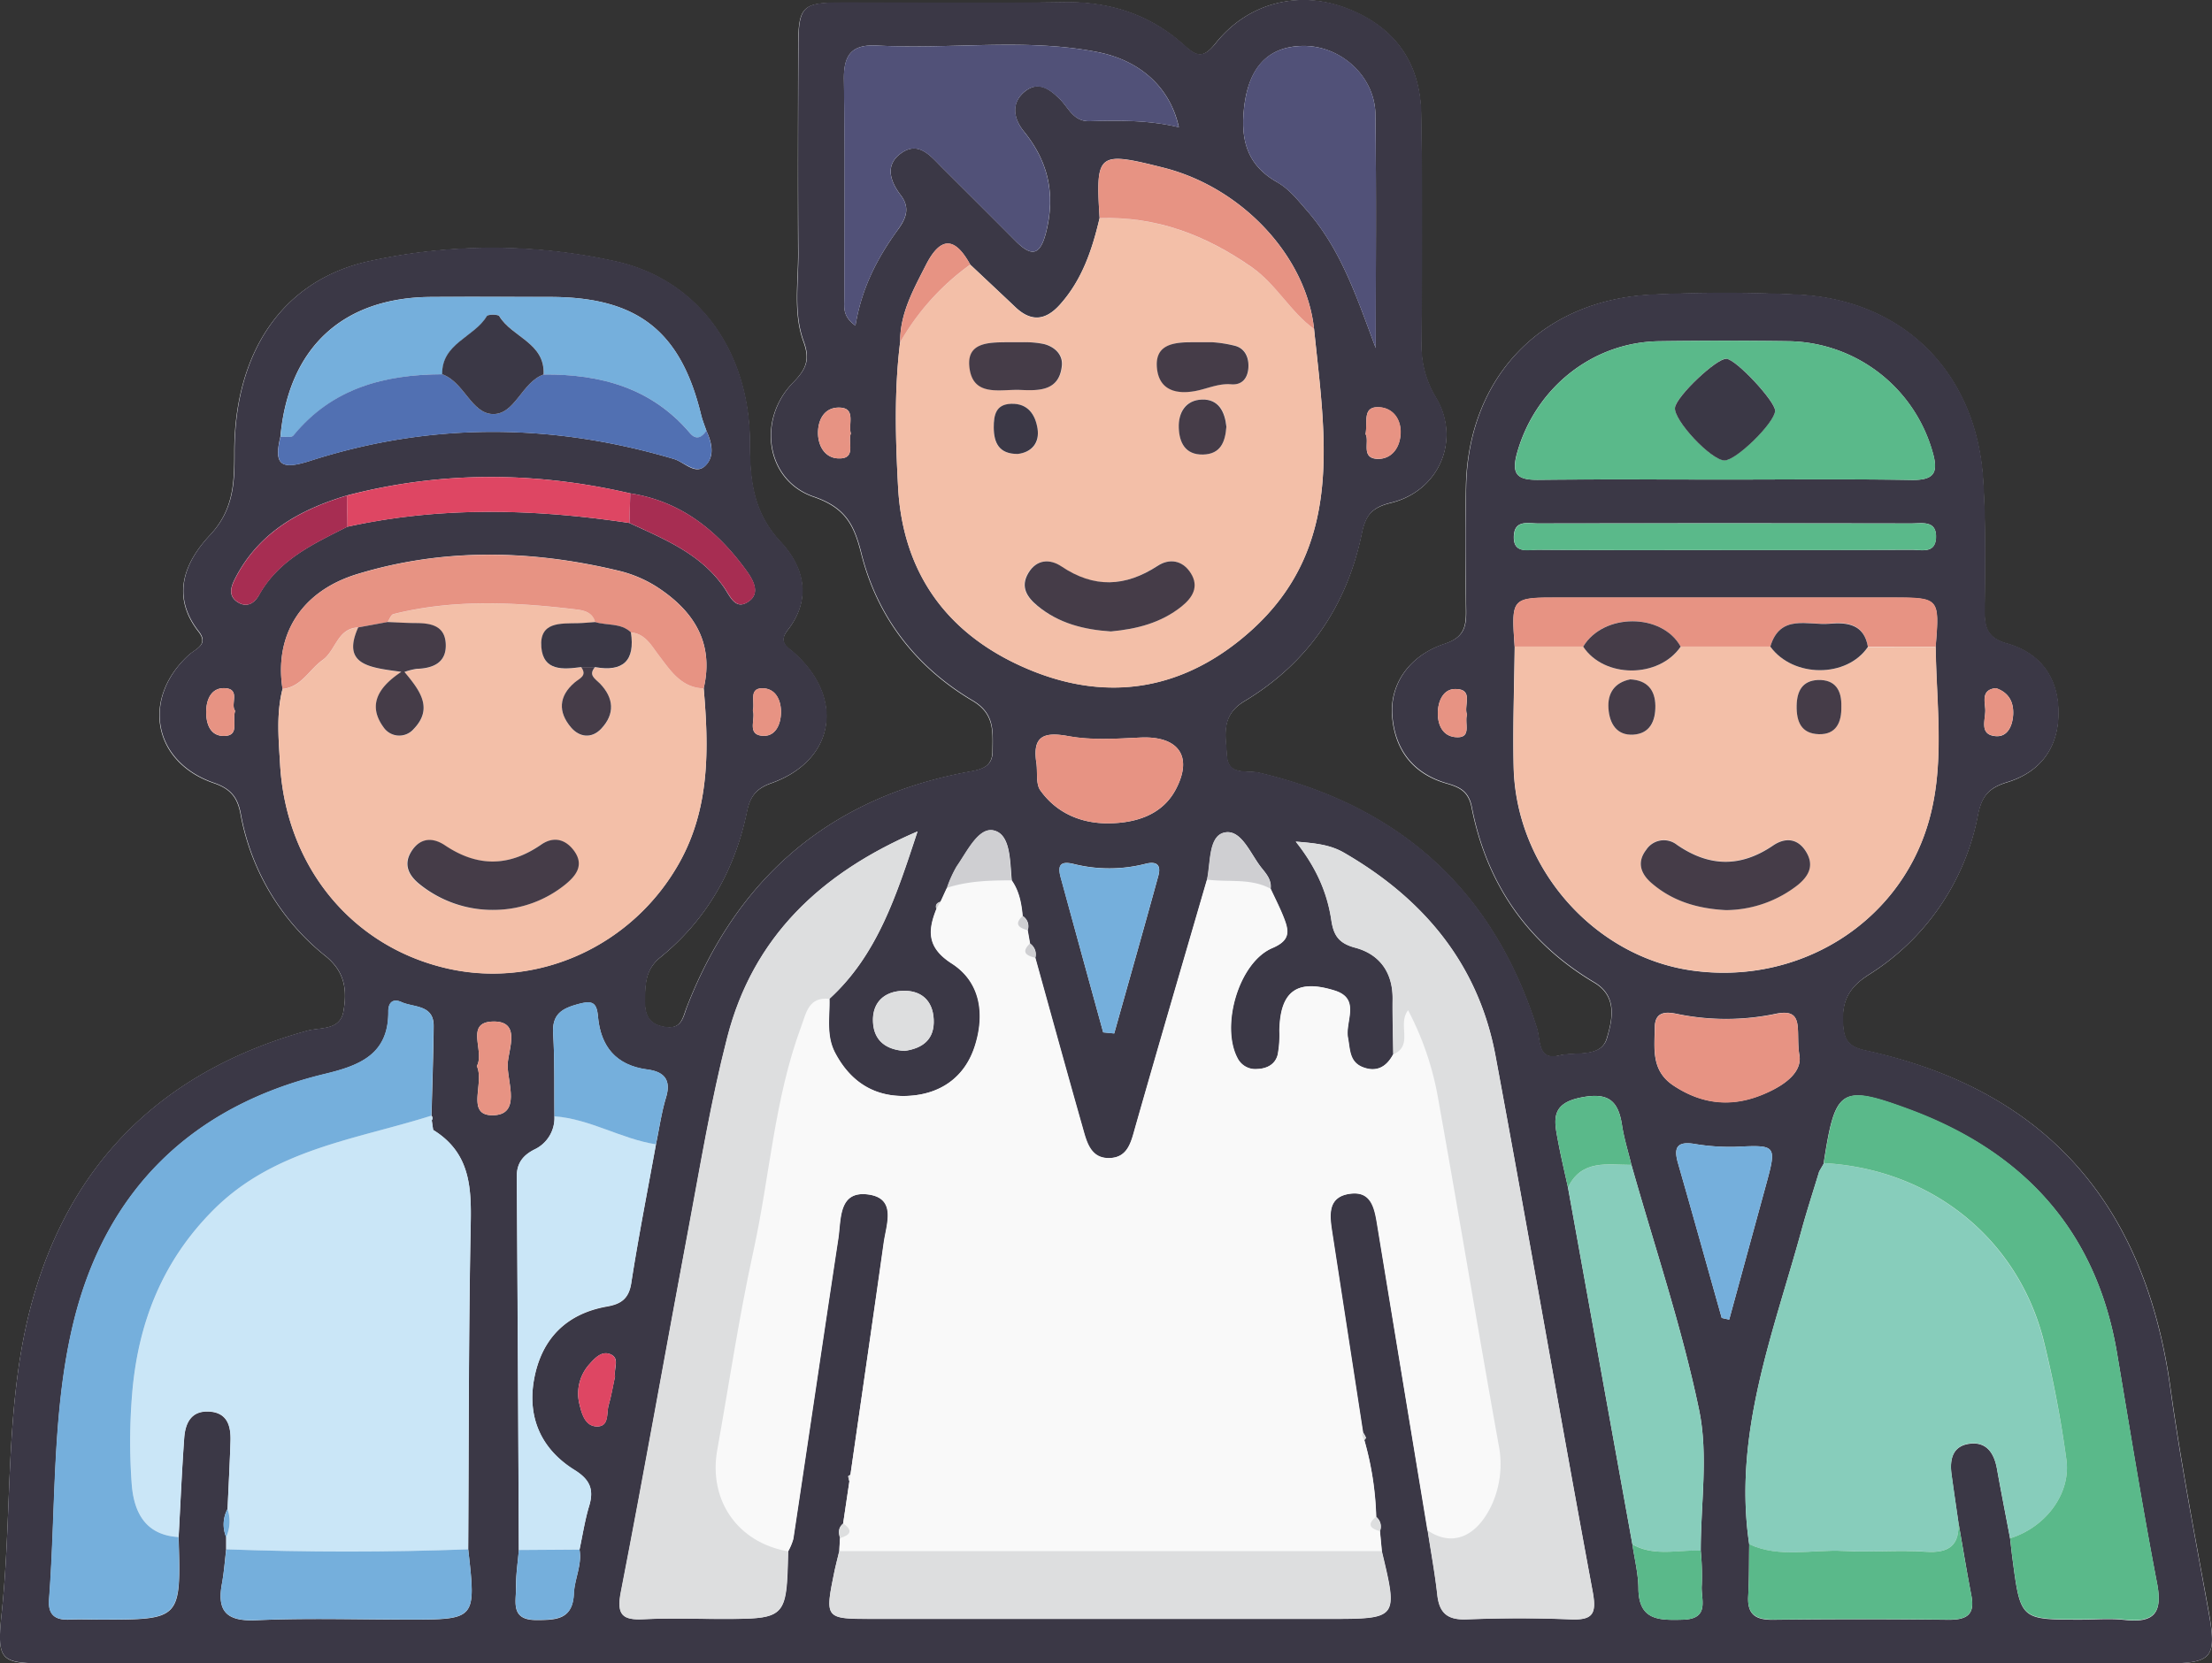 <svg xmlns="http://www.w3.org/2000/svg" id="Layer_1" data-name="Layer 1" viewBox="0 0 532.93 400.85"><rect x="0" y="0" width="532.93" height="400.85" fill="#333333" stroke="none"/><defs><style>.cls-1{fill:#f5f7f8;}.cls-2{fill:#3b3846;}.cls-3{fill:#f9f9f9;}.cls-4{fill:#f3bfa8;}.cls-5{fill:#cae6f7;}.cls-6{fill:#87cdbb;}.cls-7{fill:#dddedf;}.cls-8{fill:#75afdc;}.cls-9{fill:#5ab98a;}.cls-10{fill:#515178;}.cls-11{fill:#e79383;}.cls-12{fill:#5170b2;}.cls-13{fill:#de4663;}.cls-14{fill:#a72d52;}.cls-15{fill:#cfcfd2;}.cls-16{fill:#453c48;}</style></defs><path class="cls-1" d="M549.43,745.38H805c10.89,0,11.9-1.55,10-12.28-3.27-18-6.74-36-9.25-54.1-6.09-44-29.72-71.78-73.58-81.31-4.22-.92-5.16-2.71-5.35-6.64-.26-5.29,1.44-8.52,6.07-11.5a58.31,58.31,0,0,0,26.47-38.73c.92-4.54,2.72-6.44,7-7.74,8-2.44,12.38-8.31,12.37-16.77s-4.36-14.4-12.42-16.68c-4.53-1.29-5.4-3.63-5.36-7.74.09-10.54.29-21.11-.36-31.62-1.59-25.87-19.22-43.52-44.73-44.71-11.63-.54-23.33-.55-35,0-26.48,1.24-44.29,19.71-44.87,46.14-.22,10-.12,20,0,30,.06,3.95-.54,6.47-5.11,8-8.55,2.81-13.29,9.74-12.67,17.42.66,8.29,5.15,14,13.23,16.27,3.19.92,5.18,2,5.92,5.73,3.61,18.36,13.36,32.61,29.56,42.23,5.74,3.4,4.26,9.23,3,13.42-1.4,4.81-7.54,3.18-11.55,4.16-5.16,1.27-4.39-3.77-5.28-6.58-10.55-33.33-33.09-53.56-66.93-61.57-2.94-.69-7.52.84-7.78-4.15-.24-4.71-1.61-9.58,4.24-13.09,15.26-9.17,24.65-22.92,28.25-40.34.89-4.34,2.3-6.31,7-7.45,11.74-2.85,17-15.33,10.8-25.52a24,24,0,0,1-3.4-13.32c.1-18.31.21-36.63-.08-54.94-.19-12.36-6.39-21-18-25.43s-23.71-1.32-31.5,8.41c-3,3.81-4.58,3.23-7.63.48-8.19-7.39-17.91-10.52-29-10.34-17.75.29-35.52.05-53.28.08-9.86,0-10.65.83-10.68,11.12,0,16.37-.09,32.75,0,49.12.05,7.18-1.23,14.59,1.29,21.48,1.6,4.36.62,6.65-2.53,9.87-8.74,8.94-6.52,23.59,4.95,27.52,7.58,2.6,9.73,6.68,11.46,13.59,3.87,15.44,13.19,27.46,26.86,35.56,5.34,3.17,4.83,7.41,4.79,12.1,0,3.63-2.32,4.4-5.38,4.95-33.34,6.08-55.95,25.17-68.23,56.65-1,2.49-1.21,5.57-5.32,4.91-3.89-.62-4.87-2.87-4.81-6.41.06-3.94.1-7.43,3.72-10.37,11.16-9.08,17.92-21,20.83-35,.73-3.51,2-5.58,5.83-6.94,15.19-5.36,17.86-20.21,5.85-31.17-1.89-1.74-4.25-2.66-1.8-5.8,5.82-7.49,3.89-15.19-1.72-21.18-6.53-7-7.44-14.66-7.42-23.53.07-21.84-12-39.51-32.23-44.07a137.73,137.73,0,0,0-59.43-.09c-21.26,4.64-32.61,22.38-32.55,46.24,0,7.27-.21,13.74-5.89,19.8-6,6.43-9.51,14.58-2.72,23.26,2.5,3.2-.79,4.14-2.49,5.72-11.35,10.53-8.44,25.8,6.23,30.79,4.19,1.43,5.67,3.67,6.38,7.47A56.72,56.72,0,0,0,361.31,575c4.77,3.9,5.11,8.38,4.26,13.27-.8,4.68-5.63,3.81-8.82,4.7-33.36,9.28-55.87,30.17-65.65,63.34-7.36,25-5.17,51.2-7.86,76.8-1.25,11.92-.39,12.32,11.44,12.32Z" transform="translate(-282.82 -344.53)"></path><path class="cls-2" d="M549.43,745.38H294.68c-11.83,0-12.69-.4-11.44-12.32,2.69-25.6.5-51.85,7.86-76.8,9.78-33.17,32.29-54.06,65.65-63.34,3.19-.89,8,0,8.82-4.7.85-4.89.51-9.37-4.26-13.27a56.72,56.72,0,0,1-20.46-34.27c-.71-3.8-2.19-6-6.38-7.47-14.67-5-17.58-20.26-6.23-30.79,1.7-1.58,5-2.52,2.49-5.72-6.79-8.68-3.32-16.83,2.72-23.26,5.68-6.06,5.91-12.53,5.89-19.8-.06-23.86,11.29-41.6,32.55-46.24a137.73,137.73,0,0,1,59.43.09c20.27,4.56,32.3,22.23,32.23,44.07,0,8.87.89,16.55,7.42,23.53,5.61,6,7.54,13.69,1.72,21.18-2.45,3.14-.09,4.06,1.8,5.8,12,11,9.34,25.81-5.85,31.17-3.85,1.36-5.1,3.43-5.83,6.94-2.91,14-9.67,25.94-20.83,35-3.62,2.94-3.66,6.43-3.72,10.37-.06,3.54.92,5.79,4.81,6.41,4.11.66,4.35-2.42,5.32-4.91,12.28-31.48,34.89-50.57,68.23-56.65,3.06-.55,5.35-1.32,5.38-4.95,0-4.69.55-8.93-4.79-12.1-13.67-8.1-23-20.12-26.86-35.56-1.73-6.91-3.88-11-11.46-13.59-11.47-3.93-13.69-18.58-4.95-27.52,3.15-3.22,4.13-5.51,2.53-9.87-2.52-6.89-1.24-14.3-1.29-21.48-.12-16.37-.07-32.75,0-49.12,0-10.29.82-11.1,10.68-11.12,17.76,0,35.53.21,53.28-.08,11.1-.18,20.82,3,29,10.34,3,2.75,4.58,3.33,7.63-.48,7.79-9.73,20-12.78,31.5-8.41s17.79,13.07,18,25.43c.29,18.31.18,36.63.08,54.94a24,24,0,0,0,3.4,13.32c6.15,10.19.94,22.67-10.8,25.52-4.68,1.14-6.09,3.11-7,7.45-3.6,17.42-13,31.17-28.25,40.34-5.85,3.51-4.48,8.38-4.24,13.09.26,5,4.84,3.46,7.78,4.15,33.84,8,56.38,28.24,66.93,61.57.89,2.81.12,7.85,5.28,6.58,4-1,10.15.65,11.55-4.16,1.22-4.19,2.7-10-3-13.42-16.2-9.62-26-23.87-29.56-42.23-.74-3.76-2.73-4.81-5.92-5.73-8.08-2.32-12.57-8-13.23-16.27-.62-7.68,4.12-14.61,12.67-17.42,4.57-1.51,5.17-4,5.11-8-.15-10-.25-20,0-30,.58-26.43,18.39-44.9,44.87-46.14,11.63-.55,23.33-.54,35,0,25.51,1.19,43.14,18.84,44.73,44.71.65,10.51.45,21.08.36,31.62,0,4.11.83,6.45,5.36,7.74,8.06,2.28,12.41,8.23,12.42,16.68s-4.37,14.33-12.37,16.77c-4.28,1.3-6.08,3.2-7,7.74a58.31,58.31,0,0,1-26.47,38.73c-4.63,3-6.33,6.21-6.07,11.5.19,3.93,1.13,5.72,5.35,6.64C776,607.22,799.61,635,805.7,679c2.51,18.11,6,36.1,9.25,54.1,1.95,10.73.94,12.27-10,12.28Zm-115-274.82c8.44,3.9,17.16,7.41,22.77,15.47,1.51,2.17,2.8,5.78,6.08,3.37,2.78-2,.92-5.21-.66-7.38-7-9.65-15.78-16.72-28-18.6-22.79-5.27-45.54-5.41-68.25.52-11.45,3.45-21.36,9-27,20.17-1.1,2.17-1.53,4.31,1,5.71,2.18,1.18,3.87-.13,4.84-1.88,4.76-8.54,13.12-12.34,21.25-16.46C389.09,466.49,411.76,467.16,434.46,470.56ZM453,448.32c-.43-1.26-.95-2.49-1.26-3.78-4.88-20.17-15.26-28.37-36.13-28.45-9.66,0-19.32-.06-29,0-21.28.15-34.3,12.28-36.24,33.7-1.68,6.93.28,8,7.12,5.81,29.11-9.37,58.41-9.15,87.72-.45,2.48.74,5.1,3.94,7.49,1.66S454.35,451.23,453,448.32ZM660.59,630.7q7.75,43,15.52,86c.51,3.54,1.42,7.07,1.45,10.62.06,7.77,5,7.68,10.67,7.54,6.77-.17,4.28-5.07,4.6-8.38a61.78,61.78,0,0,0-.26-8.26c0-11.33,1.87-23.05-.39-33.91-4.15-19.95-10.74-39.4-16.31-59.06-.77-3.2-1.78-6.37-2.27-9.61-.94-6.21-3.65-7.94-10.18-6.56-7.17,1.52-6.11,5.69-5.24,10.39C658.88,623.23,659.78,627,660.59,630.7ZM422.44,718c.75-3.49,1.27-7.06,2.31-10.47,1.23-4,.21-6.4-3.53-8.72-8-5-11.44-12.7-9.7-22,1.8-9.62,7.73-15.68,17.56-17.41,3.36-.59,5.25-1.87,5.83-5.65,1.73-11.16,3.93-22.26,5.94-33.38.79-3.78,1.31-7.65,2.43-11.34,1.34-4.41-.61-6.25-4.54-6.76-7.53-1-11.21-5.57-11.85-12.77-.31-3.46-1.43-3.86-4.72-3-4,1.08-6.37,2.45-6.08,7.15.4,6.63.23,13.29.31,19.94a8.4,8.4,0,0,1-4.86,8c-2.68,1.37-4.23,3.24-4.21,6.45q.32,45,.49,90.07c-.24,3-.73,5.94-.68,8.9.07,3.51-1.47,8,5,7.94,4.82,0,8.7-.18,8.94-6.45C421.25,725,423.09,721.6,422.44,718Zm299.83-93.14-1.16,2c-1.44,4.77-3,9.51-4.3,14.31-6.79,24.74-16.49,49-12.56,75.53-.07,4.15,0,8.31-.24,12.45-.27,4.4,1.72,5.78,5.92,5.73q21.23-.24,42.43,0c4.23,0,6.31-1.17,5.43-5.75-1.14-5.94-2.11-11.91-3.16-17.86-.55-3.8-1.13-7.59-1.63-11.39s.31-6.94,4.47-7.43c4-.46,5.79,2.33,6.46,6,1,5.62,2.12,11.24,3.18,16.86.19,1.65.36,3.3.58,4.94,1.92,14.6,1.92,14.6,16.2,14.61,3.6,0,7.23-.33,10.78.06,7.07.79,9.24-1.6,7.84-8.83-3.56-18.43-6.54-37-9.65-55.49-5-29.57-22.59-48.52-50.05-58.68-16.66-6.17-17.84-5.09-20.64,13ZM647.74,500.39c-.1,9.67-.48,19.34-.25,29,.56,24.28,19.29,45.57,42.77,49,25.54,3.69,49.7-11,57-35.13,4.25-14,2.09-28.51,1.9-42.83.95-11.87.95-11.87-10.78-11.87h-79.9C646.92,488.53,646.92,488.53,647.74,500.39ZM350.89,510.55c-1.54,6-.94,12.12-.59,18.13,1.43,24.87,17.52,44.19,40.64,49.3,21.67,4.78,44.39-5.58,55.57-25.59,7.37-13.18,7.09-27.53,5.85-42,2.56-11.06-2.49-18.73-11.29-24.44a30.21,30.21,0,0,0-9.13-3.87c-21.08-5.07-42.28-5.55-63.11.81C355.17,487.1,348.89,497.73,350.89,510.55ZM337.64,708.19a7.84,7.84,0,0,0-.33,6.75l0,3c-.33,2.72-.51,5.47-1,8.15-1.31,6.85,1.18,9.23,8.29,8.9,12.12-.55,24.28-.15,36.43-.15,16.5,0,16.5,0,14.6-16.91.15-25.33.09-50.67.56-76,.18-9.73.7-19.12-9-25.08l-.34-2.32a.86.86,0,0,0-.06-1.11c.18-7.17.44-14.34.52-21.52.07-5.29-4.72-4.51-7.74-5.86-2.14-1-3.2.24-3.18,2.24.11,10.47-7.06,13.08-15.45,15.11-32,7.76-52.64,28.14-60.36,59.68-5.32,21.75-4.22,44.56-5.93,66.91-.28,3.63,1.36,5,4.86,4.87,2.48-.12,5,0,7.48,0,19.45,0,19.45,0,18.87-19.86.44-8,.78-16,1.35-23.91.26-3.56,1.66-6.61,6-6.36s5.25,3.43,5.16,7C338.18,697.2,337.88,702.69,337.64,708.19Zm178.93-299.9c-3.62-6.55-7.05-7-10.68.1-3,5.91-6.26,11.67-6.2,18.57-1.45,11.61-1.12,23.29-.5,34.88,1.12,21.14,12.18,35.94,31.48,44,19.49,8.17,37.77,4.75,53.4-9.2,22.79-20.33,18-46.93,15.34-72.86-1.88-17.51-17.36-34.09-36.28-38.85-15.86-4-16.37-3.58-15.39,12.15-1.79,7.61-4.21,14.92-9.6,20.89-3.44,3.82-6.94,4.15-10.72.53C523.83,415.1,520.19,411.7,516.57,408.29ZM487.71,699.93c-.19.13-.53.27-.53.39a7.32,7.32,0,0,0,.28,1.19c-.5,3.39-1,6.79-1.51,10.18-1.2,1-1.13,2.19-.75,3.49-.05,1.05-.11,2.1-.16,3.16-.39,1.61-.84,3.21-1.17,4.83-2.35,11.5-2.34,11.51,9.2,11.51H602.76c16.91,0,16.91,0,13-16.31-.15-1.62-.3-3.24-.46-4.86a3,3,0,0,0-.9-3.43,74.3,74.3,0,0,0-2.86-18.5c.14-.2.43-.47.38-.6a7.74,7.74,0,0,0-.67-1.23q-3.72-24.15-7.44-48.32c-.6-3.95-1.22-8.38,4.14-9.2s6.06,3.38,6.72,7.46q6,36.84,12.13,73.64c.79,5.18,1.75,10.34,2.32,15.54.49,4.46,2.54,6.08,7.08,5.9,8.3-.32,16.64-.35,24.94,0,5.34.22,6.43-1.19,5.42-6.64-8-43-15.41-86.12-23.41-129.12-4.11-22.12-17.31-37.89-36.52-49-3.29-1.9-6.78-2.29-11.61-2.67,4.95,6.25,7.59,12.29,8.56,18.89.55,3.72,1.78,5.62,5.77,6.68,5.88,1.57,9.09,6,9,12.4-.05,4.43.1,8.86.16,13.29-1.68,3.14-4.19,4.4-7.55,3-3-1.31-2.82-4.21-3.35-7-.74-3.86,3.15-9.39-3.19-11.37-9.15-2.86-13.14.21-13.31,9.64a26.16,26.16,0,0,1-.4,5.75c-.61,2.42-2.64,3.44-5,3.52a4.8,4.8,0,0,1-4.74-2.68c-4.07-7.78.35-23.06,8.44-26.48,4.08-1.74,4.08-3.77,2.92-6.85-.95-2.55-2.23-5-3.36-7.45.26-2.14-1.11-3.64-2.25-5.07-2.65-3.33-4.84-9.37-8.91-8.44-3.82.87-3.27,7.22-4.15,11.32-5.78,19.88-11.61,39.74-17.28,59.65-1,3.61-1.87,7.43-6.38,7.46s-5.4-4.14-6.37-7.56c-3.85-13.55-7.58-27.14-11.35-40.71a3.17,3.17,0,0,0-1.27-3.41l-.57-3.23a2.92,2.92,0,0,0-1.21-3.41c-.28-3-.81-6-2.64-8.6-.45-4.5-.22-11-4.26-12-3.7-.94-6.49,5.09-9,8.67a28.71,28.71,0,0,0-2.33,5.16c-.51,1.11-1,2.22-1.54,3.33-.92.26-1.34.8-1,1.77-2.14,5.32-2.19,9.33,3.7,13.11,7.12,4.57,8,12.45,5.53,20s-8.37,11.59-16.27,11.91-13.68-3.37-17.38-10.41c-2.19-4.19-1.24-8.62-1.36-13,11.6-10.61,16.15-25,21.22-40.33-23.31,10-39.61,25.43-45.83,49.62-3.93,15.24-6.48,30.86-9.39,46.35-5.47,29.1-10.59,58.26-16.25,87.32-1.09,5.59.43,6.83,5.57,6.56,6.08-.31,12.19-.07,18.28-.07,16.06,0,16.06,0,16.45-16.29a13.57,13.57,0,0,0,1.25-3c3.64-24.13,7.18-48.26,10.84-72.38.71-4.71,0-11.64,7.3-10.61,6.81,1,4.29,7.15,3.66,11.61C493.1,662.64,490.39,681.28,487.71,699.93ZM698.53,460.1c14.94,0,29.89-.16,44.83.09,5.65.09,6.52-1.87,5-6.95a36.64,36.64,0,0,0-34.33-26.48q-15.78-.22-31.55,0c-16.07.26-29.68,11.3-34.1,26.71-1.6,5.56.08,6.77,5.29,6.69C668.64,460,683.58,460.1,698.53,460.1ZM488.92,423c1.48-9.07,5.31-16.36,10.22-23.11,2-2.69,3-5.28.72-8.29-2.63-3.42-3.88-7.36.11-10.18,4.22-3,7.09.76,9.83,3.49,5.89,5.88,11.79,11.74,17.65,17.64,4,4.07,6.07,3.52,7.48-2.34,2.2-9.08.38-16.86-5.42-24-2.57-3.16-3.14-6.89.2-9.61s6.16-.55,8.69,2.05c2,2.08,3.15,5.21,7,5.09,7.11-.22,14.24-.27,21.44,1.45-2-9.25-8.94-16-19.58-18.11-17.55-3.45-35.37-.59-53-1.57-6.25-.35-8.21,2.2-8.11,8.26.28,17.45.08,34.92.13,52.38C486.26,418.27,485.62,420.66,488.92,423Zm125.35,5.39c0-18.77.17-37.56-.08-56.33-.12-9.13-8.38-16.56-17.41-16.46s-13.64,5.89-14.37,16.48c-.52,7.46,1.7,12.72,8.11,16.35,2.94,1.67,4.94,4.29,7.14,6.79C606.07,404.82,609.8,416.54,614.27,428.4Zm83.35,48.68c15.26,0,30.53,0,45.78-.05,2.27,0,5.6,1,5.84-2.79.27-4.43-3.38-3.55-6-3.56q-44.94-.07-89.89,0c-2.29,0-5.54-.91-5.8,2.85-.31,4.59,3.42,3.48,5.92,3.49C668.21,477.13,682.92,477.08,697.62,477.08ZM532.54,528.6c.27,2.17-.19,4.85.93,6.41,3.93,5.52,9.9,8,16.46,7.93s12.91-2,16.16-8.16c4.28-8.08.55-12.94-8.55-12.51-5.77.28-11.7.7-17.3-.34C534,520.77,531.49,522.11,532.54,528.6Zm183.75,69.9c-.83-5.8,1.36-11.1-5.66-9.66a58.27,58.27,0,0,1-23.89,0c-2.63-.54-5.19-.51-5.24,3.21-.07,5.2-.94,10.51,4.57,14.12,7.11,4.67,14.39,5.22,22,1.87C713.29,605.82,717.21,602.6,716.29,598.5Zm-18.66,63.64,1.8.4q4.34-15.91,8.69-31.81c2.85-10.41,2.86-10.3-7.36-9.82a52.08,52.08,0,0,1-9.88-.74c-4.1-.61-4.84,1-3.8,4.62C690.66,637.22,694.12,649.69,697.63,662.14Zm-149-68.82,2.64.25c3.55-12.65,7.15-25.29,10.63-38,.67-2.46-.25-3.6-3.09-2.88a35.26,35.26,0,0,1-17.23.06c-3.53-.88-3.95.51-3.18,3.32Q543.48,574.71,548.61,593.32ZM397.7,601.44c1.92,4-2.73,11.8,3.68,11.85,7.1.05,3.69-7.85,3.75-12.12.06-3.59,3.47-10.64-3.57-10.46C394.69,590.89,399.72,597.93,397.7,601.44Zm103-3.65c4.52-.62,7.29-2.84,7.06-7.58s-3.16-7.09-7.57-6.9-7.26,2.85-7.05,7.48S496.39,597.49,500.73,597.79ZM431,676.27c-.33-2.11,1.25-4.46-1.18-5.41-2-.8-3.62.89-4.87,2.29a10.57,10.57,0,0,0-2.49,9.91c.58,2.4,1.45,5.28,4.31,5.23s2.13-3.29,2.7-5.19C430.13,680.76,430.52,678.32,431,676.27ZM611.81,449.13c1.06,1.77-1.29,5.92,3,6,3.28,0,5.27-2.7,5.44-6.08s-1.8-6.15-5.07-6.37C610.9,442.36,612.4,446.28,611.81,449.13Zm-124-.13c-.67-2.32,1.39-6.32-3-6.25-3.47.05-5,3.07-4.91,6.4.11,3,1.72,5.65,4.73,5.84C489.29,455.28,487,451.19,487.8,449Zm148.47,67.76c-.93-2.11,1.79-6.22-2.89-6.18-2.75,0-4,2.72-4.15,5.36-.14,3,1,5.88,4.12,6.22C637.63,522.62,635.55,518.81,636.27,516.76Zm127.45-6.39c-3.51.29-2.77,3-2.61,5,.2,2.38-1.7,6.25,2.56,6.57,2.82.21,4-2.46,4.17-5.19C768,513.64,766.75,511.41,763.72,510.37ZM464.2,515.72c.72,2.07-1.45,5.7,2.12,6.11,3.24.38,4.62-2.6,4.66-5.62s-1.38-5.87-4.58-5.81S464.75,513.77,464.2,515.72Zm-124.72.1c-1.28-1.48,1.44-5.28-2.52-5.45-3.23-.13-4.45,2.72-4.47,5.69s1,5.86,4.29,5.83C340.67,521.86,338.67,518.26,339.48,515.82Z" transform="translate(-282.82 -344.53)"></path><path class="cls-3" d="M611.5,691.58a74.3,74.3,0,0,1,2.86,18.5c-2.31,1.83-1.36,2.81.9,3.43.16,1.62.31,3.24.46,4.86l-130.68,0c0-1.06.11-2.11.16-3.16,2.34-.71,3.24-1.74.75-3.49.5-3.39,1-6.79,1.51-10.18.08-.53.17-1.06.25-1.58,2.68-18.65,5.39-37.29,8-55.95.63-4.46,3.15-10.65-3.66-11.61-7.27-1-6.59,5.9-7.3,10.61-3.66,24.12-7.2,48.25-10.84,72.38a13.57,13.57,0,0,1-1.25,3c-12.3-2.16-19.19-12.48-17.05-24.43,2.86-16,5.23-32,8.71-47.92,3.95-18,5-36.59,11.49-54.06,1.26-3.41,1.79-7.26,6.8-6.75.12,4.36-.83,8.79,1.36,13,3.7,7,9.51,10.73,17.38,10.41s13.84-4.41,16.27-11.91,1.59-15.44-5.53-20c-5.89-3.78-5.84-7.79-3.7-13.11.34-.59.67-1.18,1-1.77.52-1.11,1-2.22,1.54-3.33,5.08-1.66,10.32-1.84,15.59-1.81,1.83,2.58,2.36,5.55,2.64,8.61-2.1,2-.8,2.84,1.21,3.4l.57,3.23c-2.17,2.1-.84,2.9,1.27,3.41,3.77,13.57,7.5,27.16,11.35,40.71,1,3.42,1.73,7.59,6.37,7.56s5.35-3.85,6.38-7.46c5.67-19.91,11.5-39.77,17.28-59.65,5.1.71,10.47-.42,15.31,2.19,1.13,2.48,2.41,4.9,3.36,7.45,1.16,3.08,1.16,5.11-2.92,6.85-8.09,3.42-12.51,18.7-8.44,26.48a4.8,4.8,0,0,0,4.74,2.68c2.39-.08,4.42-1.1,5-3.52a26.16,26.16,0,0,0,.4-5.75c.17-9.43,4.16-12.5,13.31-9.64,6.34,2,2.45,7.51,3.19,11.37.53,2.76.32,5.66,3.35,7,3.36,1.45,5.87.19,7.55-3,5-2.15.9-7.17,3.59-10.64a72,72,0,0,1,7.19,21c5,27.83,9.64,55.73,14.6,83.57a23.76,23.76,0,0,1-1.59,14.55c-3.7,8-9.71,10.26-15.51,6.23q-6.07-36.81-12.13-73.64c-.66-4.08-1.45-8.26-6.72-7.46s-4.74,5.25-4.14,9.2q3.71,24.17,7.44,48.32c-.07.22-.22.45-.18.63A8.78,8.78,0,0,0,611.5,691.58Z" transform="translate(-282.82 -344.53)"></path><path class="cls-4" d="M599.41,423.81c2.63,25.93,7.45,52.53-15.34,72.86-15.63,13.95-33.91,17.37-53.4,9.2-19.3-8.09-30.36-22.89-31.48-44-.62-11.59-.95-23.27.5-34.88a59.38,59.38,0,0,1,16.88-18.67c3.62,3.41,7.26,6.81,10.85,10.24,3.78,3.62,7.28,3.29,10.72-.53,5.39-6,7.81-13.28,9.6-20.9,13.65-.46,25.47,4,36.66,11.82C590.43,413.13,593.65,419.64,599.41,423.81ZM550.46,496.7c6.25-.58,12.1-2.05,17-6.06,2.6-2.11,4.12-4.7,2.2-7.94s-5.18-3.63-8-1.81c-7.84,5.14-15.34,5.42-23.23.11-2.71-1.81-5.92-1.72-7.93,1.62s-.31,5.83,2.22,7.92C537.93,494.78,544.05,496.28,550.46,496.7Zm-21-69.72h-4.13c-4.23.06-9.42.06-8.9,5.76.69,7.63,7.48,5.52,12.3,5.74,4.39.21,9.32.31,10-5.81.29-2.73-1.79-4.63-4.37-5.26A22.66,22.66,0,0,0,529.42,427Zm45.39,0c-3.49,0-4.58,0-5.68,0-4.21.09-8.1,1.06-7.56,6.3s4.84,6.26,9.19,5.46c2.89-.53,5.61-1.89,8.69-1.63,2.8.24,4-1.57,4.14-4s-.74-4.56-3.11-5.24A30.28,30.28,0,0,0,574.81,427Zm3.48,20.36c-.37-3.59-1.75-6.65-5.86-6.53s-5.74,3-5.61,6.77,1.51,6.56,5.82,6.48S578,451,578.29,447.35ZM528,453.93c3.48-.39,5.33-2.57,4.79-6.06s-2.27-6.16-6.34-6c-3.7.11-4.23,2.73-4.21,5.69C522.23,451.27,523.47,453.93,528,453.93Z" transform="translate(-282.82 -344.53)"></path><path class="cls-5" d="M337.33,717.9c0-1,0-2,0-3a9.21,9.21,0,0,0,.33-6.75c.24-5.5.54-11,.69-16.49.09-3.6-.79-6.78-5.16-7s-5.74,2.8-6,6.36c-.57,8-.91,15.94-1.35,23.91-8.08-.47-10.77-6.11-11.27-12.83a140.32,140.32,0,0,1,.1-21.6c1.39-17,7.22-32,19.64-44.46,14.6-14.61,34.21-16.88,52.46-22.66a.86.86,0,0,1,.06,1.11c.12.77.23,1.55.34,2.32,9.74,6,9.22,15.35,9,25.08-.47,25.32-.41,50.66-.56,76Q366.49,719,337.33,717.9Z" transform="translate(-282.82 -344.53)"></path><path class="cls-4" d="M452.36,510.43c1.24,14.43,1.52,28.78-5.85,42-11.18,20-33.9,30.37-55.57,25.59-23.12-5.11-39.21-24.43-40.64-49.3-.35-6-.95-12.13.59-18.13,4.56-.47,6.41-4.65,9.63-6.95s3.55-7.66,8.6-7.87c-4.11,9.19,3,9.66,10.41,10.71-6.11,4-7.88,8.38-4.32,13.3a4.58,4.58,0,0,0,7.31.45c4.84-5,1.35-9.43-2.23-13.73a16,16,0,0,1,2.93-.75c4.12-.11,7.31-1.61,7-6.23-.31-4.34-3.86-4.77-7.38-4.8-2.21,0-4.42-.16-6.63-.25.47-.66.82-1.79,1.41-1.93,14.62-3.67,29.38-2.87,44.13-1.11,1.87.23,3.88.72,4.47,3.05-1.39.09-2.77.24-4.15.27-4.19.1-9.3-.39-8.81,5.78.47,5.81,5.28,5.37,9.59,4.8,1.56,2.13-.4,2.74-1.58,3.73-3.9,3.3-4,7.12-.86,10.8,2,2.4,5,2.75,7.27.33,3.37-3.58,3.08-7.41-.33-10.93-1.12-1.15-2.83-2-1.15-3.93,6.78,1.22,9.69-1.55,8.63-8.39,3.47.35,4.87,3.06,6.72,5.51C444.31,506.07,446.91,510.26,452.36,510.43ZM402.13,563.8a27.48,27.48,0,0,0,17-6.25c2.44-2,4.32-4.53,1.95-7.87-2.15-3-5.08-3.54-8-1.55-7.77,5.35-15.33,5.41-23.16.15-2.82-1.9-5.85-1.85-8,1.34s-.7,5.89,1.86,8A28,28,0,0,0,402.13,563.8Z" transform="translate(-282.82 -344.53)"></path><path class="cls-4" d="M749.19,500.41c.19,14.31,2.35,28.8-1.9,42.82-7.33,24.16-31.49,38.82-57,35.13-23.48-3.39-42.21-24.68-42.77-49-.23-9.67.15-19.34.25-29l16.51,0c5,7.68,18.21,7.69,23.49,0l21.6,0c5.48,7.55,18.44,7.59,23.51.07Zm-50.55,63.45A28.37,28.37,0,0,0,716,557.7c2.6-2.13,3.94-4.73,1.92-8s-5.12-3.38-7.91-1.48c-7.85,5.35-15.41,5.19-23.17-.15a5.07,5.07,0,0,0-7.41,1.19c-2.26,3-1.41,5.73,1.26,8C685.74,561.69,691.73,563.49,698.64,563.86Zm-23.06-55.61c-3.74.77-5.47,3.17-5.22,7s2,6.53,6,6.31,5.39-3.33,5.3-7S679.69,508.45,675.58,508.25Zm50.87,6.55c.11-3.91-1.5-6.55-5.67-6.4-3.7.14-5,2.63-5.1,6.18-.07,3.85,1.25,6.75,5.31,6.88S726.54,518.61,726.45,514.8Z" transform="translate(-282.82 -344.53)"></path><path class="cls-6" d="M704.25,716.66c-3.93-26.52,5.77-50.79,12.56-75.53,1.32-4.8,2.86-9.54,4.3-14.31l1.16-2h-.1c25.46,1.42,46.22,17.65,52.78,42a270.23,270.23,0,0,1,5.69,29.25c1.26,8.26-4.89,16.5-13.53,19.17-1.06-5.62-2.15-11.24-3.18-16.86-.67-3.65-2.47-6.44-6.46-6-4.16.49-5,3.78-4.47,7.43s1.08,7.59,1.63,11.39c.4,5.69-2.2,7.65-7.86,7.26-6.56-.46-13.2.18-19.77-.19C719.41,717.87,711.62,720.08,704.25,716.66Z" transform="translate(-282.82 -344.53)"></path><path class="cls-7" d="M482.62,585.23c-5-.51-5.54,3.34-6.8,6.75-6.47,17.47-7.54,36.07-11.49,54.06-3.48,15.88-5.85,31.94-8.71,47.92-2.14,11.95,4.75,22.27,17.05,24.43-.39,16.29-.39,16.29-16.45,16.29-6.09,0-12.2-.24-18.28.07-5.14.27-6.66-1-5.57-6.56,5.66-29.06,10.78-58.22,16.25-87.32,2.91-15.49,5.46-31.11,9.39-46.35,6.22-24.19,22.52-39.6,45.83-49.62C498.77,560.28,494.22,574.62,482.62,585.23Z" transform="translate(-282.82 -344.53)"></path><path class="cls-7" d="M626.76,713.33c5.8,4,11.81,1.76,15.51-6.23a23.76,23.76,0,0,0,1.59-14.55c-5-27.84-9.61-55.74-14.6-83.57a72,72,0,0,0-7.19-21c-2.69,3.47,1.43,8.49-3.59,10.64-.06-4.43-.21-8.86-.16-13.29.08-6.42-3.13-10.83-9-12.4-4-1.06-5.22-3-5.77-6.68-1-6.6-3.61-12.64-8.56-18.89,4.83.38,8.32.77,11.61,2.67,19.21,11.09,32.41,26.86,36.52,49,8,43,15.43,86.12,23.41,129.12,1,5.45-.08,6.86-5.42,6.64-8.3-.35-16.64-.32-24.94,0-4.54.18-6.59-1.44-7.08-5.9C628.51,723.67,627.55,718.51,626.76,713.33Z" transform="translate(-282.82 -344.53)"></path><path class="cls-8" d="M386.75,613.39c-18.25,5.78-37.86,8.05-52.46,22.66-12.42,12.42-18.25,27.44-19.64,44.46a140.32,140.32,0,0,0-.1,21.6c.5,6.72,3.19,12.36,11.27,12.83.58,19.86.58,19.86-18.87,19.86-2.5,0-5-.1-7.48,0-3.5.17-5.14-1.24-4.86-4.87,1.71-22.35.61-45.16,5.93-66.91,7.72-31.54,28.34-51.92,60.36-59.68,8.39-2,15.56-4.64,15.45-15.11,0-2,1-3.2,3.18-2.24,3,1.35,7.81.57,7.74,5.86C387.19,599.05,386.93,606.22,386.75,613.39Z" transform="translate(-282.82 -344.53)"></path><path class="cls-9" d="M767.11,715.24c8.64-2.67,14.79-10.91,13.53-19.17A270.23,270.23,0,0,0,775,666.82c-6.56-24.36-27.32-40.59-52.78-42,2.8-18,4-19.13,20.64-13C770.27,622,787.88,641,792.86,670.53,796,689,799,707.59,802.51,726c1.4,7.23-.77,9.62-7.84,8.83-3.55-.39-7.18-.06-10.78-.06-14.28,0-14.28,0-16.2-14.61C767.47,718.54,767.3,716.89,767.11,715.24Z" transform="translate(-282.82 -344.53)"></path><path class="cls-9" d="M698.53,460.1c-14.95,0-29.89-.13-44.83.07-5.21.08-6.89-1.13-5.29-6.69,4.42-15.41,18-26.45,34.1-26.71q15.76-.25,31.55,0a36.64,36.64,0,0,1,34.33,26.48c1.49,5.08.62,7-5,6.95C728.42,459.94,713.47,460.1,698.53,460.1Zm.25-29.14c-2.31-.17-12,9-12.41,11.76-.41,3,8.66,12.67,11.92,12.73,2.8.05,12.12-9.08,12.2-11.95C710.55,441.23,701.13,431.13,698.78,431Z" transform="translate(-282.82 -344.53)"></path><path class="cls-10" d="M488.92,423c-3.3-2.35-2.66-4.74-2.66-6.85-.05-17.46.15-34.93-.13-52.38-.1-6.06,1.86-8.61,8.11-8.26,17.67,1,35.49-1.88,53,1.57,10.64,2.09,17.58,8.86,19.58,18.11-7.2-1.72-14.33-1.67-21.44-1.45-3.87.12-5-3-7-5.09-2.53-2.6-5.49-4.65-8.69-2.05s-2.77,6.45-.2,9.61c5.8,7.14,7.62,14.92,5.42,24-1.41,5.86-3.43,6.41-7.48,2.34-5.86-5.9-11.76-11.76-17.65-17.64-2.74-2.73-5.61-6.47-9.83-3.49-4,2.82-2.74,6.76-.11,10.18,2.31,3,1.25,5.6-.72,8.29C494.23,406.65,490.4,413.94,488.92,423Z" transform="translate(-282.82 -344.53)"></path><path class="cls-7" d="M485,718.34l130.68,0c3.95,16.31,3.95,16.31-13,16.31H493.07c-11.54,0-11.55,0-9.2-11.51C484.2,721.55,484.65,720,485,718.34Z" transform="translate(-282.82 -344.53)"></path><path class="cls-5" d="M407.82,718.06q-.22-45-.49-90.07c0-3.21,1.53-5.08,4.21-6.45a8.4,8.4,0,0,0,4.86-8c8.6.63,16,5.45,24.45,6.75-2,11.12-4.21,22.22-5.94,33.38-.58,3.78-2.47,5.06-5.83,5.65-9.83,1.73-15.76,7.79-17.56,17.41-1.74,9.32,1.66,17,9.7,22,3.74,2.32,4.76,4.68,3.53,8.72-1,3.41-1.56,7-2.31,10.48Z" transform="translate(-282.82 -344.53)"></path><path class="cls-6" d="M676.11,716.7q-7.75-43-15.52-86c3.31-6.84,9.55-5.42,15.28-5.45,5.57,19.66,12.16,39.11,16.31,59.06,2.26,10.86.39,22.58.39,33.91C687.05,718,681.36,719.67,676.11,716.7Z" transform="translate(-282.82 -344.53)"></path><path class="cls-8" d="M350.39,449.79c1.94-21.41,15-33.54,36.24-33.69,9.66-.07,19.32,0,29,0,20.87.08,31.25,8.28,36.13,28.45.31,1.29.83,2.52,1.26,3.78-1.1,1.67-2.48,2.32-3.94.59-9.28-10.94-21.59-14.24-35.28-14.13.39-7.63-7.63-9-10.66-14.07-.28-.48-2.75-.49-3,0-3,5.13-10.88,6.55-10.75,14-13.94.08-26.54,3.35-35.85,14.78C353,450.06,351.45,449.71,350.39,449.79Z" transform="translate(-282.82 -344.53)"></path><path class="cls-11" d="M369.12,495.73c-5.05.21-5.38,5.58-8.6,7.87s-5.07,6.48-9.63,6.95c-2-12.82,4.28-23.45,17.94-27.62,20.83-6.36,42-5.88,63.11-.81a30.21,30.21,0,0,1,9.13,3.87c8.8,5.71,13.85,13.38,11.29,24.44-5.45-.17-8.05-4.36-10.83-8-1.85-2.45-3.25-5.16-6.71-5.51-2.45-2.3-5.77-1.59-8.62-2.46-.59-2.33-2.6-2.82-4.47-3.05-14.75-1.76-29.51-2.56-44.13,1.11-.59.14-.94,1.27-1.41,1.93Z" transform="translate(-282.82 -344.53)"></path><path class="cls-10" d="M614.27,428.4c-4.47-11.86-8.2-23.58-16.61-33.17-2.2-2.5-4.2-5.12-7.14-6.79-6.41-3.63-8.63-8.89-8.11-16.35.73-10.59,5.21-16.37,14.37-16.48s17.29,7.33,17.41,16.46C614.44,390.84,614.27,409.63,614.27,428.4Z" transform="translate(-282.82 -344.53)"></path><path class="cls-12" d="M413.78,434.78c13.69-.11,26,3.19,35.28,14.13,1.46,1.73,2.84,1.08,3.94-.59,1.35,2.91,2,6.36-.28,8.5s-5-.92-7.49-1.66c-29.31-8.7-58.61-8.92-87.72.45-6.84,2.2-8.8,1.12-7.12-5.81,1.06-.09,2.65.26,3.11-.31,9.31-11.43,21.91-14.7,35.85-14.77,5.28,1.85,7,9.42,12.17,9.59C406.91,444.48,408.52,436.65,413.78,434.78Z" transform="translate(-282.82 -344.53)"></path><path class="cls-8" d="M337.33,717.9q29.15,1.08,58.3,0c1.9,16.91,1.9,16.91-14.6,16.91-12.15,0-24.31-.4-36.43.15-7.11.33-9.6-2.05-8.29-8.9C336.82,723.37,337,720.62,337.33,717.9Z" transform="translate(-282.82 -344.53)"></path><path class="cls-11" d="M709.34,500.35l-21.6,0c-4.54-8.15-18.6-8.16-23.49,0l-16.51,0c-.82-11.86-.82-11.86,10.77-11.86h79.9c11.73,0,11.73,0,10.78,11.87l-16.34,0c-.9-5.42-4.92-6-9.21-5.58C718.4,495.3,711.71,492.32,709.34,500.35Z" transform="translate(-282.82 -344.53)"></path><path class="cls-9" d="M704.25,716.66c7.37,3.42,15.16,1.21,22.75,1.63,6.57.37,13.21-.27,19.77.19,5.66.39,8.26-1.57,7.86-7.26,1,5.95,2,11.92,3.16,17.86.88,4.58-1.2,5.8-5.43,5.75q-21.21-.21-42.43,0c-4.2,0-6.19-1.33-5.92-5.73C704.27,725,704.18,720.81,704.25,716.66Z" transform="translate(-282.82 -344.53)"></path><path class="cls-9" d="M697.62,477.08c-14.7,0-29.41.05-44.11-.05-2.5,0-6.23,1.1-5.92-3.49.26-3.76,3.51-2.85,5.8-2.85q44.94-.09,89.89,0c2.58,0,6.23-.87,6,3.56C749,478,745.67,477,743.4,477,728.15,477.12,712.88,477.08,697.62,477.08Z" transform="translate(-282.82 -344.53)"></path><path class="cls-11" d="M599.41,423.81c-5.76-4.17-9-10.68-15-14.89-11.19-7.81-23-12.28-36.66-11.82-1-15.72-.47-16.12,15.39-12.14C582.05,389.72,597.53,406.3,599.41,423.81Z" transform="translate(-282.82 -344.53)"></path><path class="cls-11" d="M532.54,528.6c-1-6.49,1.42-7.83,7.7-6.67,5.6,1,11.53.62,17.3.34,9.1-.43,12.83,4.43,8.55,12.51-3.25,6.14-9.66,8.09-16.16,8.16s-12.53-2.41-16.46-7.93C532.35,533.45,532.81,530.77,532.54,528.6Z" transform="translate(-282.82 -344.53)"></path><path class="cls-11" d="M716.29,598.5c.92,4.1-3,7.32-8.18,9.59-7.65,3.35-14.93,2.8-22-1.87-5.51-3.61-4.64-8.92-4.57-14.12,0-3.72,2.61-3.75,5.24-3.21a58.27,58.27,0,0,0,23.89,0C717.65,587.4,715.46,592.7,716.29,598.5Z" transform="translate(-282.82 -344.53)"></path><path class="cls-8" d="M697.63,662.14c-3.51-12.45-7-24.92-10.55-37.35-1-3.61-.3-5.23,3.8-4.62a52.08,52.08,0,0,0,9.88.74c10.22-.48,10.21-.59,7.36,9.82q-4.35,15.9-8.69,31.81Z" transform="translate(-282.82 -344.53)"></path><path class="cls-8" d="M440.85,620.3c-8.41-1.3-15.85-6.12-24.45-6.75-.08-6.65.09-13.31-.31-19.94-.29-4.7,2.07-6.07,6.08-7.15,3.29-.89,4.41-.49,4.72,3,.64,7.2,4.32,11.77,11.85,12.77,3.93.51,5.88,2.35,4.54,6.76C442.16,612.65,441.64,616.52,440.85,620.3Z" transform="translate(-282.82 -344.53)"></path><path class="cls-13" d="M366.42,463.94c22.71-5.93,45.46-5.79,68.25-.52l-.21,7.14c-22.7-3.4-45.37-4.07-68,.92C366.47,469,366.45,466.46,366.42,463.94Z" transform="translate(-282.82 -344.53)"></path><path class="cls-8" d="M548.61,593.32q-5.11-18.6-10.23-37.22c-.77-2.81-.35-4.2,3.18-3.32a35.26,35.26,0,0,0,17.23-.06c2.84-.72,3.76.42,3.09,2.88-3.48,12.68-7.08,25.32-10.63,38Z" transform="translate(-282.82 -344.53)"></path><path class="cls-14" d="M434.46,470.56l.21-7.14c12.2,1.88,21,8.95,28,18.6,1.58,2.17,3.44,5.34.66,7.38-3.28,2.41-4.57-1.2-6.08-3.37C451.62,478,442.9,474.46,434.46,470.56Z" transform="translate(-282.82 -344.53)"></path><path class="cls-14" d="M366.42,463.94c0,2.52.05,5,.08,7.54-8.13,4.12-16.49,7.92-21.25,16.46-1,1.75-2.66,3.06-4.84,1.88-2.55-1.4-2.12-3.54-1-5.71C345.06,472.91,355,467.39,366.42,463.94Z" transform="translate(-282.82 -344.53)"></path><path class="cls-9" d="M675.87,625.25c-5.73,0-12-1.39-15.28,5.45-.81-3.74-1.71-7.47-2.41-11.23-.87-4.7-1.93-8.87,5.24-10.39,6.53-1.38,9.24.35,10.18,6.56C674.09,618.88,675.1,622.05,675.87,625.25Z" transform="translate(-282.82 -344.53)"></path><path class="cls-9" d="M676.11,716.7c5.25,3,10.94,1.27,16.46,1.52a61.78,61.78,0,0,1,.26,8.26c-.32,3.31,2.17,8.21-4.6,8.38-5.68.14-10.61.23-10.67-7.54C677.53,723.77,676.62,720.24,676.11,716.7Z" transform="translate(-282.82 -344.53)"></path><path class="cls-8" d="M407.82,718.06l14.62-.1c.65,3.64-1.19,7-1.32,10.49-.24,6.27-4.12,6.4-8.94,6.45-6.51.08-5-4.43-5-7.94C407.09,724,407.58,721,407.82,718.06Z" transform="translate(-282.82 -344.53)"></path><path class="cls-11" d="M397.7,601.44c2-3.51-3-10.55,3.86-10.73,7-.18,3.63,6.87,3.57,10.46-.06,4.27,3.35,12.17-3.75,12.12C395,613.24,399.62,605.49,397.7,601.44Z" transform="translate(-282.82 -344.53)"></path><path class="cls-7" d="M500.73,597.79c-4.34-.3-7.36-2.4-7.56-7s2.66-7.29,7.05-7.48,7.35,2.21,7.57,6.9S505.25,597.17,500.73,597.79Z" transform="translate(-282.82 -344.53)"></path><path class="cls-11" d="M516.57,408.29A59.38,59.38,0,0,0,499.69,427c-.06-6.9,3.21-12.66,6.2-18.57C509.52,401.25,513,401.74,516.57,408.29Z" transform="translate(-282.82 -344.53)"></path><path class="cls-13" d="M431,676.27c-.44,2.05-.83,4.49-1.53,6.83-.57,1.9.24,5.13-2.7,5.19s-3.73-2.83-4.31-5.23a10.57,10.57,0,0,1,2.49-9.91c1.25-1.4,2.83-3.09,4.87-2.29C432.21,671.81,430.63,674.16,431,676.27Z" transform="translate(-282.82 -344.53)"></path><path class="cls-15" d="M526.53,556.68c-5.27,0-10.51.15-15.59,1.81a28.71,28.71,0,0,1,2.33-5.16c2.51-3.58,5.3-9.61,9-8.67C526.31,545.68,526.08,552.18,526.53,556.68Z" transform="translate(-282.82 -344.53)"></path><path class="cls-15" d="M588.91,558.68c-4.84-2.61-10.21-1.48-15.31-2.19.88-4.1.33-10.45,4.15-11.32,4.07-.93,6.26,5.11,8.91,8.44C587.8,555,589.17,556.54,588.91,558.68Z" transform="translate(-282.82 -344.53)"></path><path class="cls-11" d="M611.81,449.13c.59-2.85-.91-6.77,3.41-6.48,3.27.22,5.24,2.89,5.07,6.37s-2.16,6.12-5.44,6.08C610.52,455.05,612.87,450.9,611.81,449.13Z" transform="translate(-282.82 -344.53)"></path><path class="cls-11" d="M487.8,449c-.79,2.19,1.49,6.28-3.16,6-3-.19-4.62-2.88-4.73-5.84-.12-3.33,1.44-6.35,4.91-6.4C489.19,442.68,487.13,446.68,487.8,449Z" transform="translate(-282.82 -344.53)"></path><path class="cls-11" d="M636.27,516.76c-.72,2,1.36,5.86-2.92,5.4-3.16-.34-4.26-3.26-4.12-6.22.13-2.64,1.4-5.34,4.15-5.36C638.06,510.54,635.34,514.65,636.27,516.76Z" transform="translate(-282.82 -344.53)"></path><path class="cls-11" d="M763.72,510.37c3,1,4.26,3.27,4.12,6.35-.13,2.73-1.35,5.4-4.17,5.19-4.26-.32-2.36-4.19-2.56-6.57C761,513.42,760.21,510.66,763.72,510.37Z" transform="translate(-282.82 -344.53)"></path><path class="cls-11" d="M464.2,515.72c.55-2-1.07-5.25,2.2-5.32s4.62,2.76,4.58,5.81-1.42,6-4.66,5.62C462.75,521.42,464.92,517.79,464.2,515.72Z" transform="translate(-282.82 -344.53)"></path><path class="cls-11" d="M339.48,515.82c-.81,2.44,1.19,6-2.7,6.07-3.3,0-4.3-2.91-4.29-5.83s1.24-5.82,4.47-5.69C340.92,510.54,338.2,514.34,339.48,515.82Z" transform="translate(-282.82 -344.53)"></path><path class="cls-8" d="M337.64,708.19a9.21,9.21,0,0,1-.33,6.75A7.84,7.84,0,0,1,337.64,708.19Z" transform="translate(-282.82 -344.53)"></path><path class="cls-7" d="M615.26,713.51c-2.26-.62-3.21-1.6-.9-3.43A3,3,0,0,1,615.26,713.51Z" transform="translate(-282.82 -344.53)"></path><path class="cls-7" d="M486,711.69c2.49,1.75,1.59,2.78-.75,3.49C484.82,713.88,484.75,712.65,486,711.69Z" transform="translate(-282.82 -344.53)"></path><path class="cls-15" d="M532.22,575.33c-2.11-.51-3.44-1.31-1.27-3.41A3.17,3.17,0,0,1,532.22,575.33Z" transform="translate(-282.82 -344.53)"></path><path class="cls-15" d="M530.38,568.69c-2-.56-3.31-1.38-1.21-3.4A2.9,2.9,0,0,1,530.38,568.69Z" transform="translate(-282.82 -344.53)"></path><path class="cls-8" d="M387.15,616.82c-.11-.77-.22-1.55-.34-2.32C386.93,615.27,387,616.05,387.15,616.82Z" transform="translate(-282.82 -344.53)"></path><path class="cls-9" d="M722.27,624.81l-1.16,2Z" transform="translate(-282.82 -344.53)"></path><path class="cls-7" d="M611.5,691.58a8.78,8.78,0,0,1-.47-1.2c0-.18.11-.41.18-.63a7.74,7.74,0,0,1,.67,1.23C611.93,691.11,611.64,691.38,611.5,691.58Z" transform="translate(-282.82 -344.53)"></path><path class="cls-15" d="M509.4,561.82c-.33.59-.66,1.18-1,1.77C508.06,562.62,508.48,562.08,509.4,561.82Z" transform="translate(-282.82 -344.53)"></path><path class="cls-7" d="M487.71,699.93c-.08.52-.17,1.05-.25,1.58a7.32,7.32,0,0,1-.28-1.19C487.18,700.2,487.52,700.06,487.71,699.93Z" transform="translate(-282.82 -344.53)"></path><path class="cls-16" d="M550.46,496.7c-6.41-.42-12.53-1.92-17.66-6.16-2.53-2.09-4.22-4.57-2.22-7.92s5.22-3.43,7.93-1.62c7.89,5.31,15.39,5,23.23-.11,2.77-1.82,6-1.42,8,1.81s.4,5.83-2.2,7.94C562.56,494.65,556.71,496.12,550.46,496.7Z" transform="translate(-282.82 -344.53)"></path><path class="cls-16" d="M529.42,427a22.66,22.66,0,0,1,4.86.43c2.58.63,4.66,2.53,4.37,5.26-.64,6.12-5.57,6-10,5.81-4.82-.22-11.61,1.89-12.3-5.74-.52-5.7,4.67-5.7,8.9-5.76Z" transform="translate(-282.82 -344.53)"></path><path class="cls-16" d="M574.81,427a30.28,30.28,0,0,1,5.67.9c2.37.68,3.26,2.91,3.11,5.24s-1.34,4.23-4.14,4c-3.08-.26-5.8,1.1-8.69,1.63-4.35.8-8.63-.08-9.19-5.46s3.35-6.21,7.56-6.3C570.23,427,571.32,427,574.81,427Z" transform="translate(-282.82 -344.53)"></path><path class="cls-16" d="M578.29,447.35c-.27,3.65-1.36,6.64-5.65,6.72s-5.7-2.9-5.82-6.48,1.61-6.65,5.61-6.77S577.92,443.76,578.29,447.35Z" transform="translate(-282.82 -344.53)"></path><path class="cls-2" d="M528,453.93c-4.49,0-5.73-2.66-5.76-6.4,0-3,.51-5.58,4.21-5.69,4.07-.13,5.82,2.67,6.34,6S531.44,453.54,528,453.93Z" transform="translate(-282.82 -344.53)"></path><path class="cls-16" d="M402.13,563.8a28,28,0,0,1-18.25-6.22c-2.56-2.07-4-4.74-1.86-8s5.16-3.24,8-1.34c7.83,5.26,15.39,5.2,23.16-.15,2.88-2,5.81-1.48,8,1.55,2.37,3.34.49,5.82-1.95,7.87A27.48,27.48,0,0,1,402.13,563.8Z" transform="translate(-282.82 -344.53)"></path><path class="cls-16" d="M369.12,495.73l7.07-1.3c2.21.09,4.42.23,6.63.25,3.52,0,7.07.46,7.38,4.8.33,4.62-2.86,6.12-7,6.23a16,16,0,0,0-2.93.75c3.58,4.3,7.07,8.7,2.23,13.73a4.58,4.58,0,0,1-7.31-.45c-3.56-4.92-1.79-9.27,4.32-13.3C372.09,505.39,365,504.92,369.12,495.73Z" transform="translate(-282.82 -344.53)"></path><path class="cls-2" d="M426.2,494.44c2.85.87,6.17.16,8.62,2.46,1.05,6.84-1.86,9.61-8.64,8.39h-3.35c-4.31.57-9.12,1-9.59-4.8-.49-6.17,4.62-5.68,8.81-5.78C423.43,494.68,424.81,494.53,426.2,494.44Z" transform="translate(-282.82 -344.53)"></path><path class="cls-16" d="M422.83,505.29h3.35c-1.68,1.92,0,2.78,1.15,3.93,3.41,3.52,3.7,7.35.33,10.93-2.28,2.42-5.24,2.07-7.27-.33-3.13-3.68-3-7.5.86-10.8C422.43,508,424.39,507.42,422.83,505.29Z" transform="translate(-282.82 -344.53)"></path><path class="cls-16" d="M698.64,563.86c-6.91-.37-12.9-2.17-17.94-6.54-2.67-2.31-3.52-5.07-1.26-8a5.07,5.07,0,0,1,7.41-1.19c7.76,5.34,15.32,5.5,23.17.15,2.79-1.9,5.86-1.84,7.91,1.48s.68,5.85-1.92,8A28.37,28.37,0,0,1,698.64,563.86Z" transform="translate(-282.82 -344.53)"></path><path class="cls-16" d="M664.25,500.36c4.89-8.15,19-8.14,23.49,0C682.46,508.05,669.29,508,664.25,500.36Z" transform="translate(-282.82 -344.53)"></path><path class="cls-2" d="M709.34,500.35c2.37-8,9.06-5.05,14.3-5.51,4.29-.38,8.31.16,9.21,5.58C727.78,507.94,714.82,507.9,709.34,500.35Z" transform="translate(-282.82 -344.53)"></path><path class="cls-16" d="M675.58,508.25c4.11.2,6,2.56,6.06,6.32s-1.34,6.75-5.3,7-5.74-2.59-6-6.31S671.84,509,675.58,508.25Z" transform="translate(-282.82 -344.53)"></path><path class="cls-16" d="M726.45,514.8c.09,3.81-1.27,6.8-5.46,6.66s-5.38-3-5.31-6.88c.07-3.55,1.4-6,5.1-6.18C725,508.25,726.56,510.89,726.45,514.8Z" transform="translate(-282.82 -344.53)"></path><path class="cls-2" d="M698.78,431c2.35.17,11.77,10.27,11.71,12.54-.08,2.87-9.4,12-12.2,11.95-3.26-.06-12.33-9.75-11.92-12.73C686.74,440,696.47,430.79,698.78,431Z" transform="translate(-282.82 -344.53)"></path><path class="cls-2" d="M413.78,434.78c-5.26,1.87-6.87,9.7-12.26,9.53-5.17-.17-6.89-7.74-12.17-9.59-.13-7.48,7.73-8.9,10.75-14,.27-.47,2.74-.46,3,0C406.15,425.81,414.17,427.15,413.78,434.78Z" transform="translate(-282.82 -344.53)"></path></svg>